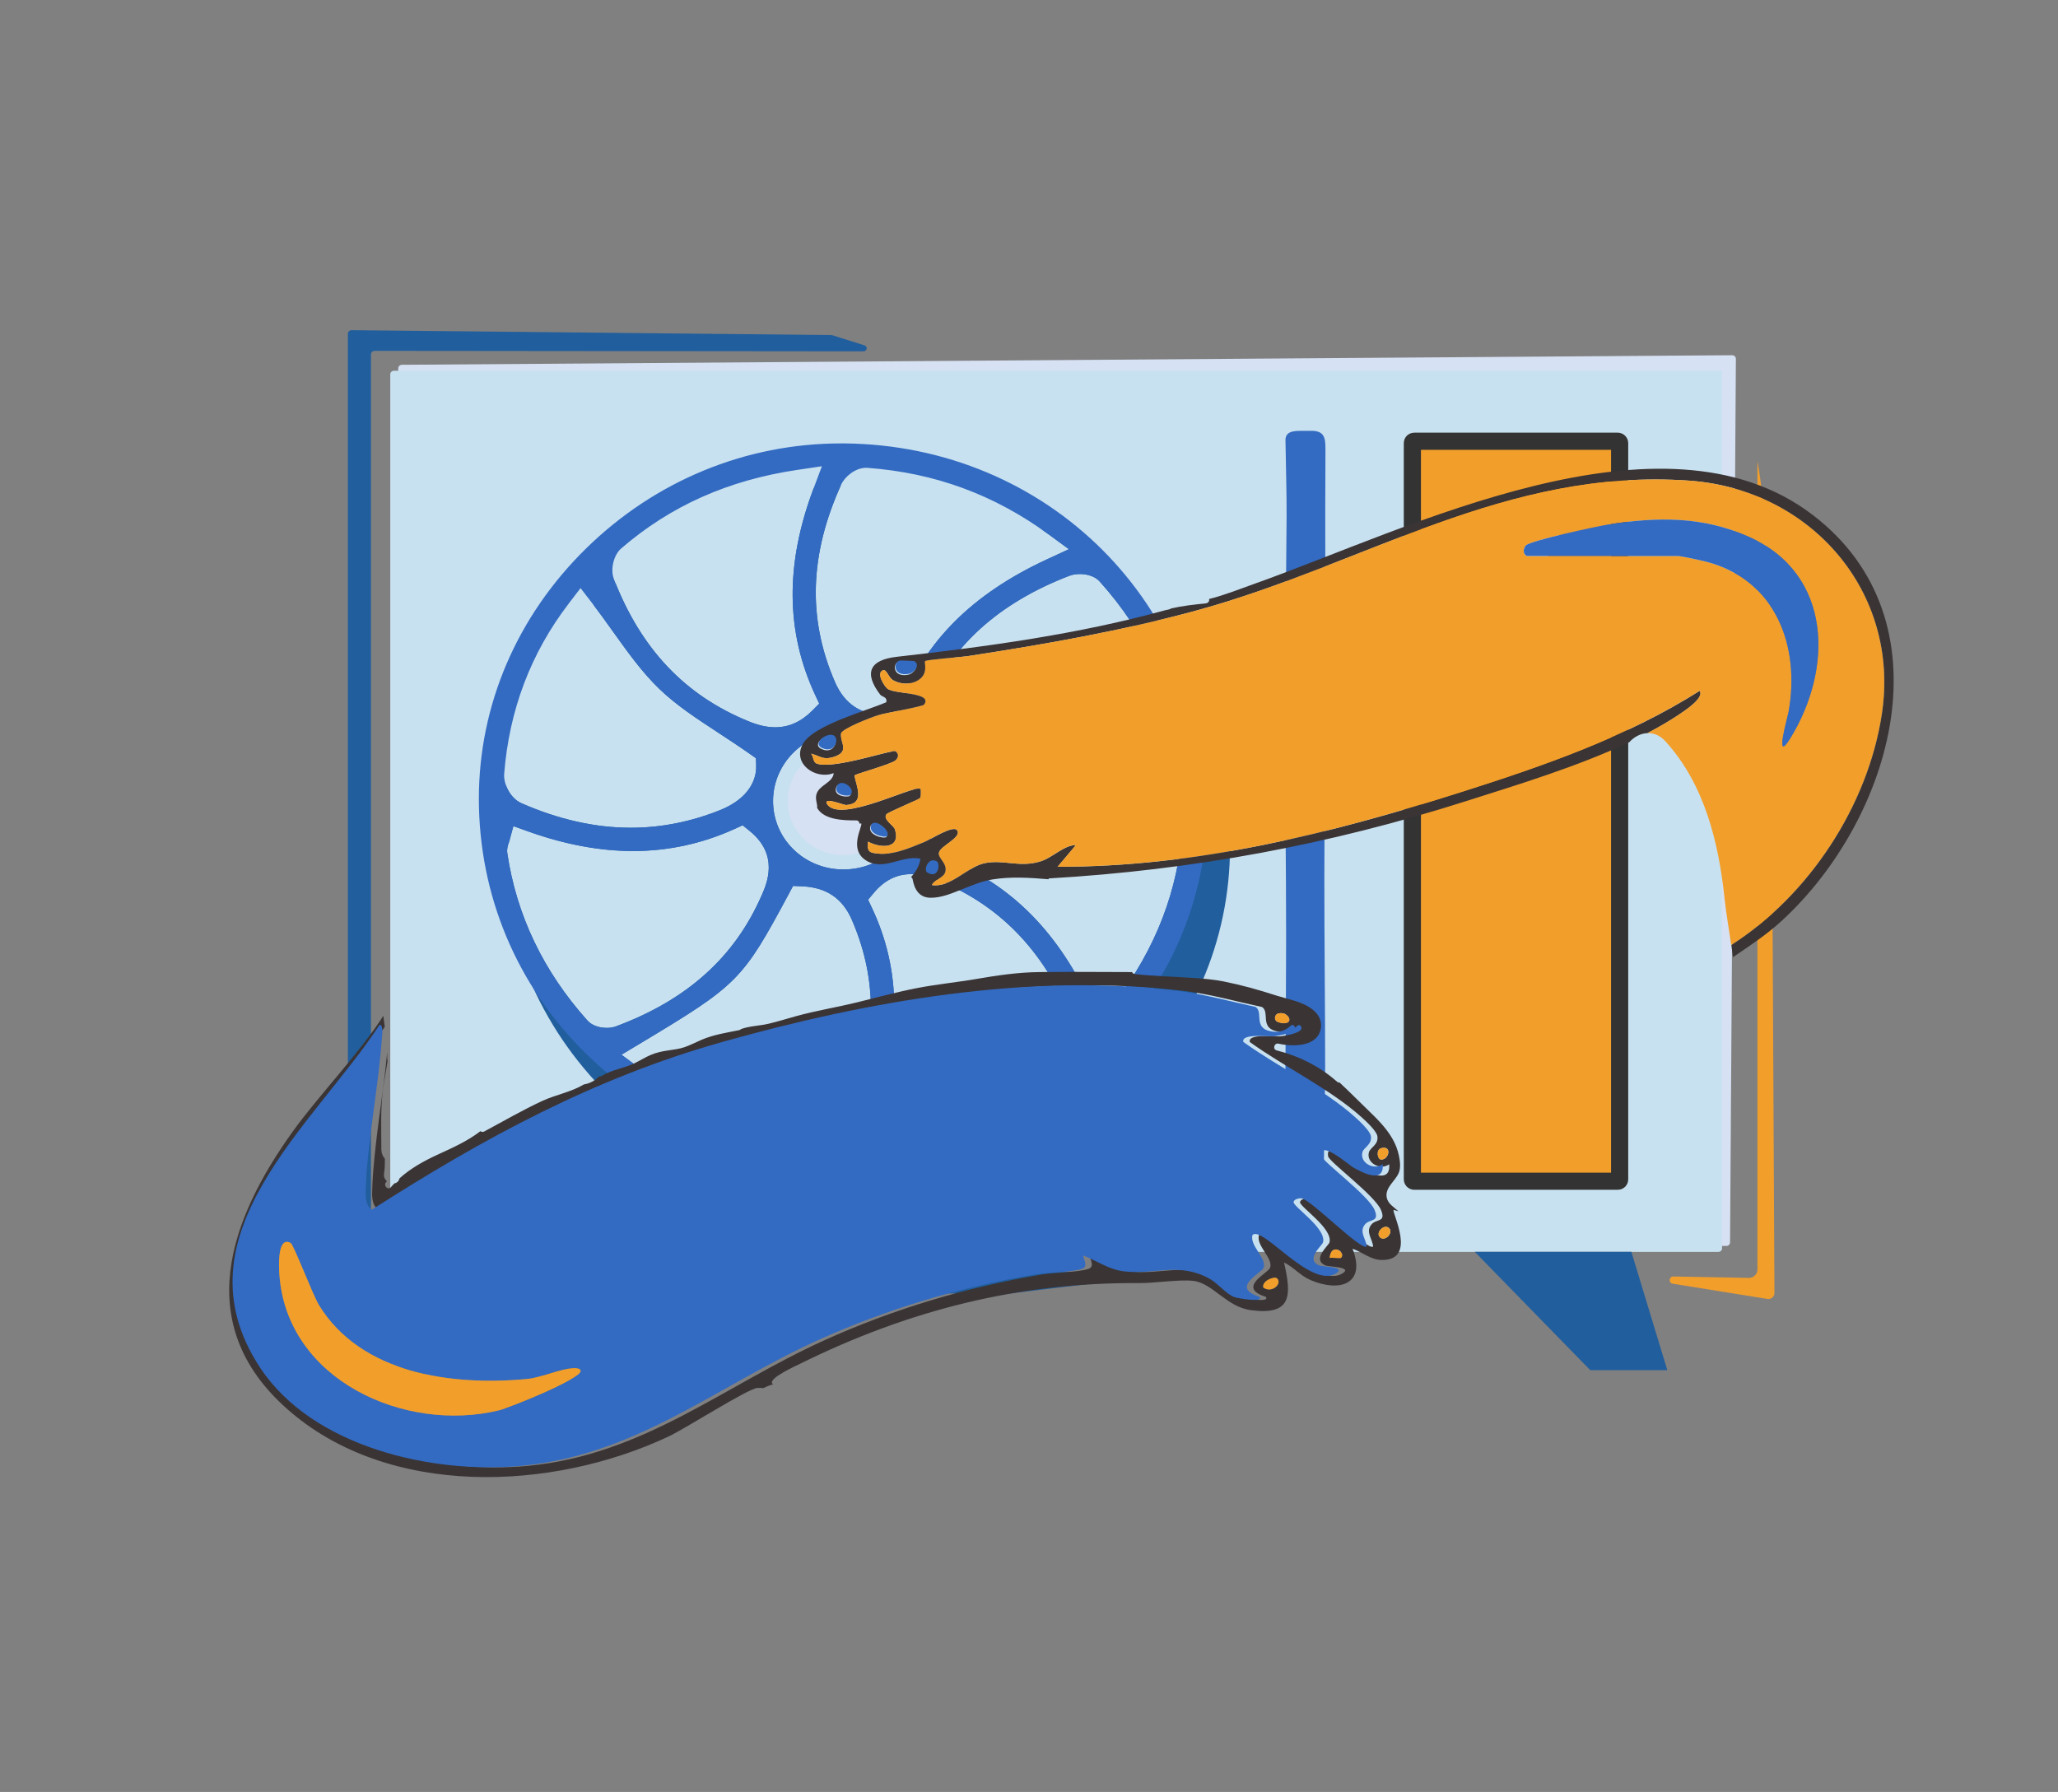<?xml version="1.0" encoding="UTF-8"?>
<svg id="Layer_1" data-name="Layer 1" xmlns="http://www.w3.org/2000/svg" viewBox="0 0 600 522.46">
  <rect x="0" y="0" width="600" height="522.46" fill="#808080" stroke="none"/>
  <defs>
    <style>
      .cls-1 {
        fill: #215e9d;
      }

      .cls-2 {
        fill: #3a3435;
      }

      .cls-3 {
        fill: #fffffd;
      }

      .cls-4 {
        stroke: #333;
        stroke-miterlimit: 10;
        stroke-width: 5px;
      }

      .cls-4, .cls-5 {
        fill: #f29e2b;
      }

      .cls-6 {
        fill: #d6e1f3;
      }

      .cls-7 {
        fill: #c8e1f0;
      }

      .cls-8 {
        fill: #336bc2;
      }
    </style>
  </defs>
  <g>
    <path class="cls-6" d="M503.31,363.27H117.18c-.59,0-1.08-.47-1.08-1.05V107.41c0-.58.48-1.05,1.08-1.05l387.83-2.79c.59,0,1.08.47,1.08,1.05l-1.7,257.6c0,.58-.48,1.05-1.08,1.05Z"/>
    <path class="cls-7" d="M500.98,365.01H114.86c-.59,0-1.08-.47-1.08-1.05V109.15c0-.58.48-1.05,1.08-1.05l387.2.05h0v255.81c0,.58-.48,1.05-1.08,1.05Z"/>
    <polygon class="cls-1" points="174.05 377.12 161.8 389.66 132.51 390.37 136.53 377.12 174.05 377.12"/>
    <g>
      <polygon class="cls-1" points="140.22 364.99 136.53 377.12 136.38 377.64 132.53 390.3 132.51 390.37 129.74 399.49 152.2 399.49 161.17 390.3 161.8 389.66 173.54 377.64 174.05 377.12 185.89 364.99 140.22 364.99"/>
      <polygon class="cls-1" points="483.31 390.3 479.46 377.64 475.62 364.98 429.95 364.98 442.31 377.64 454.66 390.3 463.64 399.49 486.1 399.49 483.31 390.3"/>
    </g>
    <g>
      <rect class="cls-4" x="411.77" y="128.65" width="60.43" height="215.75" rx=".52" ry=".52"/>
      <g>
        <path class="cls-3" d="M452.17,159.43c-1.11,5.48-4.67,7.86-10.18,7.62-4.91-.21-9.16-1.38-9.67-7.27,6.62-.12,13.24-.24,19.85-.36Z"/>
        <path class="cls-3" d="M431.67,155.08c1.37-5.43,4.91-7.88,10.58-7.54,4.83.29,8.83,1.58,9.42,7.19-6.67.12-13.33.23-20,.35Z"/>
        <path class="cls-6" d="M431.67,155.08c6.67-.12,13.33-.23,20-.35,3.99,1.17,4.09,2.74.51,4.7-6.62.12-13.23.23-19.85.35-3.99-1.06-4.06-2.65-.65-4.7Z"/>
      </g>
      <g>
        <path class="cls-3" d="M452.17,193.45c-1.11,5.48-4.67,7.86-10.18,7.62-4.91-.21-9.16-1.38-9.67-7.27,6.62-.12,13.24-.24,19.85-.36Z"/>
        <path class="cls-3" d="M431.67,189.11c1.37-5.43,4.91-7.88,10.58-7.54,4.83.29,8.83,1.58,9.42,7.19-6.67.12-13.33.23-20,.35Z"/>
        <path class="cls-6" d="M431.67,189.11c6.67-.12,13.33-.23,20-.35,3.99,1.17,4.09,2.74.51,4.7-6.62.12-13.23.23-19.85.35-3.99-1.06-4.06-2.65-.65-4.7Z"/>
      </g>
    </g>
    <path class="cls-8" d="M374.77,128.66c-.22-3.65,3.6-2.96,7.17-3.05,4.06-.11,4.51,1.8,4.49,5.29-.15,23.46.03,46.93,0,70.39-.03,18.17-.31,36.34-.32,54.52-.01,18.35.23,36.71.23,55.06,0,10.6-.4,21.21-.34,31.81.03,5.03-3.47,4.53-6.68,4.8-4,.34-4.89-1.95-4.86-5.3.21-22.71.48-45.43.5-68.14.02-22.14-.35-44.27-.34-66.41.01-18.93.37-37.86.48-56.79.04-6.81-.19-13.62-.32-22.18Z"/>
    <path class="cls-5" d="M487.86,372.18l22.04.4c1.37,0,2.47-1.09,2.47-2.42v-228.03c0-2.55-.03-5.1,0-7.65,1.3,6.98,1.8,14.07,2.4,21.13,1.45,17.07,1.62,34,1.71,51.11.08,15.6.16,31.19.23,46.79.09,17.14.17,34.27.26,51.41.07,14.77.15,29.53.22,44.3.04,8.48.08,16.97.13,25.45,0,.76,0,1.53.01,2.29.03,1.09-.96,1.94-2.06,1.76l-27.59-4.44c-1.31-.21-1.15-2.1.17-2.1Z"/>
    <path class="cls-1" d="M328.94,370.83h-139.55c-.29,0-.56.11-.76.31l-34.97,34.54c-.24.23-.57.35-.9.3l-28.25-3.63c-.64-.08-1.07-.7-.9-1.32l8.5-31.43c.2-.73-.43-1.42-1.19-1.32l-21.55,2.92c-.65.09-1.22-.4-1.22-1.04V103.35c0-.6.5-1.07,1.11-1.05l142.48.14c1.05.03,1.31-1.42.31-1.74l-9.42-2.97c-.07-.02-.15-.04-.23-.04l-139.84-1.42c-.62-.03-1.13.45-1.13,1.05v278.63c0,.63.55,1.11,1.19,1.05l17.53-1.8c.73-.08,1.32.57,1.16,1.28l-6.38,28.47c-.13.6.28,1.18.9,1.27l41.44,5.81c.35.05.71-.08.95-.34l31.55-34.22c.2-.22.49-.35.8-.35h103.83s.09,0,.13,0l34.56-4.18c1.34-.16,1.22-2.1-.13-2.1Z"/>
    <path class="cls-1" d="M252.45,349.65c-28.5,0-55.21-10.86-75.21-30.57-20.01-19.72-31.03-46.05-31.03-74.15,0-27.29,11.11-53.2,31.27-72.95,20.15-19.75,46.55-30.62,74.34-30.62h.88c59.43.5,105.95,46.91,105.9,105.67-.02,27.19-11.13,52.89-31.27,72.38-20.16,19.5-46.75,30.24-74.87,30.24h0Z"/>
    <g>
      <g>
        <path class="cls-7" d="M245.8,213.44h-.32c-11.03.16-20.04,9.14-20.1,20-.03,5.36,2.06,10.38,5.88,14.15,3.87,3.82,9.08,5.92,14.66,5.92,5.68-.02,10.89-2.17,14.76-6.04,3.82-3.82,5.87-8.89,5.78-14.25-.19-11.08-9.27-19.77-20.66-19.77Z"/>
        <path class="cls-7" d="M218.25,210.31c2.92,1.19,5.39,1.74,7.77,1.74,3.97,0,7.59-1.63,10.77-4.83l2.05-2.07-1.22-2.62c-8.54-18.41-8.7-38.01-.51-59.9l2.51-6.69-7.19,1.07c-20.15,3-36.93,10.48-51.29,22.87-2.24,1.94-3.25,6.13-2.15,8.97,7.88,20.35,20.72,33.91,39.26,41.46Z"/>
        <path class="cls-7" d="M243.43,198.85c2.83,6.5,7.68,9.66,14.82,9.66l3.27-.04,1.02-2.73c7-18.64,20.94-32.58,42.62-42.62l6.48-3-5.74-4.2c-15.98-11.69-33.31-18.07-52.99-19.52h-.16s-.26-.01-.26-.01c-3.1,0-6.17,2.54-7.24,4.9-9.23,20.3-9.83,39.13-1.81,57.55Z"/>
        <path class="cls-7" d="M269.75,205.93c-2.08,4.82-4.02,12,3.08,18.72l2.12,2,2.67-1.21c9.64-4.35,19.38-6.47,29.76-6.47s20.09,1.92,31.17,5.88l6.72,2.4-.99-6.95c-2.79-19.53-10.52-36.13-23.65-50.74-1.78-1.98-4.66-2.2-5.81-2.2-.79,0-1.97.09-3.11.53-20.63,7.96-34.35,20.4-41.95,38.03Z"/>
        <path class="cls-7" d="M151.95,234.15c10.83,4.77,21.58,7.19,31.94,7.19h0c8.81,0,17.6-1.74,26.13-5.18,6.8-2.74,10.61-7.48,10.44-13l-.06-2.09-1.73-1.22c-3.1-2.18-6.17-4.19-9.14-6.14-6.35-4.16-12.35-8.08-17.26-12.81-5.06-4.87-9.21-10.68-13.6-16.82-1.92-2.69-3.9-5.46-5.97-8.15l-3.44-4.47-3.43,4.47c-11.07,14.41-17.4,31.14-18.84,49.72-.22,2.88,1.76,7.07,4.96,8.48Z"/>
        <path class="cls-7" d="M274.37,257.03c-2.55-1.07-5.58-2.17-8.8-2.17-4.15,0-7.78,1.82-10.78,5.42l-1.71,2.04,1.13,2.4c8.5,18.03,8.65,37.53.47,59.61l-2.45,6.61,7.1-1c19.88-2.79,36.75-10.3,51.55-22.98,2.19-1.87,3.15-5.93,2.06-8.68-8.01-20.21-20.63-33.71-38.58-41.26Z"/>
        <path class="cls-7" d="M339.94,232.82c-10.96-4.74-21.76-7.15-32.09-7.15-8.42,0-16.81,1.59-24.93,4.71-5.2,2-12.05,5.8-11.53,15.63l.15,2.76,2.64.97c19.24,7.07,33.46,20.76,43.45,41.86l3.04,6.42,4.31-5.68c12.04-15.87,18.53-32.73,19.83-51.55.21-3.04-2.07-6.77-4.88-7.98Z"/>
        <path class="cls-7" d="M248.36,268.2c-2.72-6.27-7.43-9.47-14.42-9.78l-2.73-.12-1.27,2.37c-13.51,25.2-14.73,26.42-43.38,43.61l-5.38,3.23,5.03,3.73c15.45,11.46,32.55,17.77,52.27,19.29.15.01.31.02.47.02,2.96,0,6.46-2.24,7.65-4.89,9.12-20.37,9.69-39.17,1.75-57.47Z"/>
        <path class="cls-7" d="M222.05,261.07c1.54-3.52,5.14-11.78-3.45-18.76l-2.09-1.7-2.46,1.12c-9.35,4.24-19.27,6.39-29.5,6.39-9.65,0-19.9-1.91-30.46-5.68l-4.42-1.58-1.21,4.46c-.05.17-.1.31-.15.44-.23.64-.6,1.7-.41,3.01,2.68,18.06,10.53,34.45,23.32,48.72,1.77,1.98,4.55,2.19,5.66,2.19.98,0,1.87-.15,2.67-.44,20.75-7.71,34.65-20.2,42.49-38.19Z"/>
        <path class="cls-8" d="M246.1,129.28h-.88c-27.79,0-54.19,10.87-74.34,30.62-20.16,19.76-31.26,45.67-31.27,72.95,0,28.09,11.01,54.43,31.03,74.15,20.01,19.71,46.72,30.57,75.21,30.57h0c28.12,0,54.71-10.74,74.87-30.24,20.14-19.48,31.25-45.19,31.27-72.38.05-58.76-46.47-105.17-105.9-105.67ZM314.81,167.37c1.16,0,4.03.21,5.81,2.2,13.13,14.61,20.86,31.21,23.65,50.74l.99,6.95-6.72-2.4c-11.09-3.96-21.28-5.88-31.17-5.88-10.38,0-20.11,2.12-29.76,6.47l-2.67,1.21-2.12-2c-7.1-6.72-5.16-13.91-3.08-18.72,7.6-17.63,21.33-30.06,41.95-38.03,1.14-.44,2.32-.53,3.11-.53ZM245.24,141.3c1.07-2.36,4.15-4.9,7.24-4.9h.26s.16.01.16.01c19.67,1.45,37.01,7.83,52.99,19.52l5.74,4.2-6.48,3c-21.68,10.04-35.62,23.98-42.62,42.62l-1.02,2.73-3.27.04c-7.14,0-11.99-3.16-14.82-9.66-8.02-18.42-7.43-37.25,1.81-57.55ZM266.46,233.21c.09,5.37-1.96,10.43-5.78,14.25-3.87,3.87-9.08,6.02-14.76,6.04-5.58,0-10.79-2.1-14.66-5.92-3.82-3.76-5.91-8.79-5.88-14.15.06-10.86,9.07-19.83,20.1-20h.32c11.39,0,20.47,8.68,20.66,19.76ZM181.14,159.88c14.37-12.39,31.15-19.88,51.29-22.87l7.19-1.07-2.51,6.69c-8.19,21.89-8.02,41.48.51,59.9l1.22,2.62-2.05,2.07c-3.18,3.2-6.81,4.83-10.77,4.83-2.38,0-4.85-.55-7.77-1.74-18.54-7.55-31.38-21.11-39.26-41.46-1.1-2.84-.1-7.03,2.15-8.97ZM165.83,175.94l3.43-4.47,3.44,4.47c2.06,2.69,4.05,5.46,5.97,8.15,4.39,6.14,8.54,11.95,13.6,16.82,4.91,4.73,10.91,8.65,17.26,12.81,2.97,1.95,6.04,3.96,9.14,6.14l1.73,1.22.06,2.09c.17,5.53-3.64,10.27-10.44,13-8.53,3.44-17.33,5.18-26.13,5.18h0c-10.36,0-21.11-2.42-31.94-7.19-3.2-1.41-5.18-5.6-4.96-8.48,1.44-18.58,7.77-35.31,18.84-49.72ZM176.89,299.7c-1.11,0-3.89-.21-5.66-2.19-12.8-14.27-20.64-30.67-23.32-48.72-.19-1.32.18-2.38.41-3.01.05-.13.1-.28.15-.44l1.21-4.46,4.42,1.58c10.57,3.77,20.82,5.68,30.46,5.68,10.23,0,20.15-2.15,29.5-6.39l2.46-1.12,2.09,1.7c8.59,6.98,4.99,15.23,3.45,18.76-7.85,17.99-21.75,30.48-42.49,38.19-.8.3-1.69.44-2.67.44ZM238.96,330.56c-.16,0-.32,0-.47-.02-19.72-1.52-36.82-7.83-52.27-19.29l-5.03-3.73,5.38-3.23c28.65-17.19,29.87-18.42,43.38-43.61l1.27-2.37,2.73.12c6.98.31,11.7,3.51,14.42,9.78,7.94,18.3,7.36,37.1-1.75,57.47-1.19,2.65-4.69,4.89-7.65,4.89ZM310.89,306.97c-14.8,12.67-31.67,20.19-51.55,22.98l-7.1,1,2.45-6.61c8.18-22.08,8.03-41.58-.47-59.61l-1.13-2.4,1.71-2.04c3-3.6,6.63-5.42,10.78-5.42,3.21,0,6.25,1.09,8.8,2.17,17.95,7.55,30.57,21.05,38.58,41.26,1.09,2.75.13,6.81-2.06,8.68ZM324.98,292.35l-4.31,5.68-3.04-6.42c-10-21.1-24.21-34.8-43.45-41.86l-2.64-.97-.15-2.76c-.52-9.83,6.33-13.63,11.53-15.63,8.12-3.13,16.51-4.71,24.93-4.71,10.34,0,21.13,2.41,32.09,7.15,2.81,1.21,5.09,4.94,4.88,7.98-1.31,18.82-7.8,35.68-19.83,51.55Z"/>
      </g>
      <path class="cls-6" d="M246,249.28c9.09-.04,16.31-7.19,16.16-16-.15-8.79-7.55-15.75-16.61-15.62-8.74.13-15.81,7.17-15.86,15.8-.04,8.84,7.19,15.86,16.31,15.82Z"/>
    </g>
  </g>
  <g>
    <path class="cls-2" d="M528.49,150.14c-43.89-33.57-118.19,4.24-162.51,19.98-3.82,1.36-9.29,3.52-13.49,4.53.02.09.04.17.04.26,0,.59-.47.96-1.02,1.02-3.39.34-6.77.71-10.08,1.47-.38.33-1.17.37-1.64.5-25.52,7.05-52.07,10.63-78.34,13.6-7.94.9-9.67,4.7-4.83,11.03.53.69,2.17.62,1.76,2.22-5.81,2.53-21.12,6.65-24.25,12.05-3.36,5.78,3.65,10.68,8.93,8.61-.21,2.78-4.12,3.41-4.99,6.04-.53,1.6.35,3.04.16,4.13.01.02.02.03.04.05,1.06,1.79,3.02,2.62,4.97,3.06,2.08.47,4.24.51,6.37.51.64,0,.96.48.97.97.16-.04.32-.07.48-.11.63.64-3.67,7.17,1.08,10.58,5.18,3.71,10.87-1.5,16.23-.26-.4,2.3-1.48,3.93-2.78,5.37.24.1.43.31.49.66.52,2.92,1.92,5.27,5.12,5.34,3.15.07,6.31-1.28,9.19-2.43,2.98-1.18,5.86-2.42,9.03-2.92,5.42-.86,10.85-.49,16.28-.04.02-.08.03-.16.05-.24,41.89-2.41,81.72-9.82,121.68-22.54,14.64-4.66,32.4-10.02,47.58-17.18,1.39-1.55,3.31-2.58,5.32-2.65,3.23-1.7,6.31-3.48,9.15-5.38,1.37-.92,7.59-4.9,6.05-6.94-21.32,13.51-45.45,21.86-69.43,29.49-38.22,12.16-77.28,21.88-117.75,21.8l5.33-6.32c-3.56,0-6.77,3.72-10.51,4.81-6.16,1.8-10.62-.71-16.17.48-4.99,1.07-9.76,7.22-15.28,6.36.7-1.6,3.42-2.04,3.9-3.81.71-2.63-2.27-3.95-1.83-5.71.5-1.97,6.73-4.36,5.26-6.46-1.13-1.61-7.8,2.74-9.54,3.44-4.62,1.87-9.62,4.16-14.77,3.21-2-.37-1.73-1.6-1.66-3.33,3.58,1.94,9.63,2.26,7.86-3.53-.37-1.21-3.57-2.9-2.51-4.43.43-.62,9.57-4.33,9.85-4.81.24-.41.2-2.46.11-2.55-1.49-1.56-23.56,10.31-27.3,4.32-1.02-2.16,4.81.38,5.62.33,5.59-.35,2.97-5.46,2.4-8.61.41-.49,10.51-3.2,11.95-4.38.96-.78,1.06-2.01.02-2.66-.99-.61-17.9,5.31-22.9,3.59-1.26-.43-.89-2.13-1.73-2.92,2.67.67,3.42,1.87,6.31,1.05,5.38-1.53,2-4.33,2.48-6.96.26-1.39,8.82-4.69,10.65-5.26,2.17-.68,13.13-2.55,13.54-3.11,2.75-3.69-8.69-3.01-10.71-4.67-.92-.76-3.35-4.55-1.3-5.35,1.11-.43,1.57,2.13,3.04,2.94,2.2,1.21,5.07,1.3,7.22-.01,3.2-1.95,1.68-5.21,2.06-5.6.43-.44,10.49-1.17,12.22-1.43,22.32-3.41,45.42-7.45,67.19-13.42,48.78-13.38,89.89-41.59,143.4-37.77,35.35,2.52,61.56,32.42,56.11,68.09-4.07,26.67-21.17,52.74-43.89,67.29.17,1.18.32,2.36.47,3.55,4.84-3.28,9.78-6.52,14.31-10.69,32.27-29.71,49.27-87.41,8.97-118.23ZM272.98,251.44c.83.47.8,4.93-2.63,2.96-1.13-.65.08-4.39,2.63-2.96ZM253.73,241.06c.72-2.76,6.11,1.55,4.66,2.99-.57.56-5.32-.45-4.66-2.99ZM243.74,229.73c.88-2.97,5.88.45,3.99,2.32-.47.47-4.75.25-3.99-2.32ZM240.21,218.64c-4.48-1.26.93-5.21,2.79-3.84,1.46,1.07.25,4.7-2.79,3.84ZM264.68,196.75c-4.53.81-4.45-3.45-2.57-3.88.21-.05,4.09.09,4.27.19,1.74,1.02.09,3.36-1.7,3.69Z"/>
    <path class="cls-5" d="M492.52,140.14c-53.51-3.81-94.62,24.39-143.4,37.77-21.76,5.97-44.86,10.01-67.19,13.42-1.73.26-11.79.99-12.22,1.43-.38.38,1.14,3.65-2.06,5.6-2.15,1.31-5.03,1.22-7.22.01-1.47-.81-1.93-3.37-3.04-2.94-2.05.8.38,4.59,1.3,5.35,2.03,1.67,13.46.98,10.71,4.67-.41.56-11.38,2.43-13.54,3.11-1.84.57-10.4,3.86-10.65,5.26-.48,2.63,2.9,5.43-2.48,6.96-2.89.82-3.63-.37-6.31-1.05.84.79.47,2.49,1.73,2.92,5,1.72,21.91-4.21,22.9-3.59,1.04.65.94,1.88-.02,2.66-1.43,1.17-11.54,3.89-11.95,4.38.57,3.15,3.2,8.26-2.4,8.61-.8.05-6.64-2.49-5.62-.33,3.74,5.99,25.81-5.88,27.3-4.32.09.09.13,2.14-.11,2.55-.28.47-9.42,4.18-9.85,4.81-1.06,1.53,2.13,3.22,2.51,4.43,1.77,5.79-4.28,5.47-7.86,3.53-.07,1.73-.34,2.96,1.66,3.33,5.15.95,10.15-1.34,14.77-3.21,1.74-.71,8.41-5.05,9.54-3.44,1.48,2.11-4.76,4.49-5.26,6.46-.44,1.76,2.54,3.08,1.83,5.71-.48,1.77-3.2,2.21-3.9,3.81,5.53.86,10.3-5.29,15.28-6.36,5.55-1.19,10.01,1.31,16.17-.48,3.74-1.09,6.95-4.81,10.51-4.81l-5.33,6.32c40.47.08,79.53-9.63,117.75-21.8,23.98-7.63,48.1-15.98,69.43-29.49,1.54,2.04-4.68,6.02-6.05,6.94-2.84,1.9-5.92,3.68-9.15,5.38,1.77-.06,3.61.62,5.21,2.36,11.37,12.45,15.55,29.41,17.26,45.76.45,4.26,1.28,8.91,1.95,13.66,22.72-14.55,39.82-40.62,43.89-67.29,5.45-35.66-20.76-65.57-56.11-68.09ZM521.85,215.42c-4.65,7.49-.66-6.43-.42-7.75,3.52-19.29-3.74-38.58-23.92-43.88-1.36-.36-7.37-1.68-8.32-1.68h-43.96c-1.18-.35-1.29-2.03-.39-3.06,1.22-1.4,20.62-5.58,23.88-6.1,14.45-2.3,27.77-2.48,41.33,3.63,24.18,10.9,24.46,38.46,11.81,58.83Z"/>
    <path class="cls-2" d="M406.32,352.76c.45.12.92.26,1.39.4-1.3-1.23-3.04-2.13-3.41-3.98-.58-2.91,2.44-4.77,3.47-7.14.67-1.55.41-3.49.08-5.09-.37-1.77-1.03-3.44-1.93-5-1.83-3.17-4.47-5.77-7.09-8.3-2.77-2.67-5.45-5.4-8.26-8.01-.25.02-.52-.05-.76-.26-5.03-4.45-11.1-7.48-17.6-9.13-1.27-.32-.73-2.25.54-1.96,4.17.95,11.7,1,12.36-4.73.49-4.32-3.96-6.6-7.38-7.68-1.81-.57-3.65-1-5.46-1.57-2.55-.81-5.11-1.61-7.69-2.31-2.58-.7-5.18-1.31-7.79-1.84-2.82-.56-5.69-.81-8.56-1.01-5.79-.4-11.59-.51-17.36-1.15-.41-.05-.69-.28-.84-.58-2.8-.02-5.6-.02-8.41-.03-6.2-.03-12.39-.05-18.59.03-6.12.07-12.06.92-18.08,1.96-5.87,1.02-11.82,1.58-17.67,2.72-5.78,1.13-11.47,2.68-17.18,4.09-5.95,1.47-12.02,2.44-17.93,4.06-2.67.73-5.34,1.58-8.04,2.22-2.7.64-5.47.63-8.09,1.57-.12.15-.3.26-.54.31-3.69.74-7.53,1.33-11,2.83-1.61.7-3.18,1.51-4.83,2.1-1.59.56-3.27.75-4.92.99-1.71.25-3.41.61-5,1.29-1.6.68-3.07,1.61-4.63,2.38-3.13,1.53-6.72,1.92-9.7,3.76-.26.16-.51.18-.73.13-1.12,1.21-2.87,2.12-4.44,2.34-3.74,2.24-8.14,2.97-12.11,4.8-5.81,2.68-11.34,5.92-16.97,8.93-.42.22-.81.13-1.1-.1-3.71,2.87-7.98,4.78-12.25,6.74-4.11,1.89-8.03,4.02-11.34,7.02-.22.88-.81,1.35-1.5,1.47-.34.36-.69.72-1.01,1.11-.84,1-2.27-.44-1.44-1.44.09-.11.19-.2.27-.3-.6-.52-.99-1.31-.83-2.28.24-1.42.23-2.85.24-4.27-.63-.7-1.03-1.65-1.03-2.85-.02-5.77-.26-11.56.46-17.3.35-2.82.95-5.59,1.35-8.36-.07-.33-.1-.68-.1-1.06,0-.51,0-1.01,0-1.51-1.25,13.12-3.91,27.29-4.36,39.65-.08,2.18-.25,4.87,1.77,6.31,32.42-20.78,64.82-38.41,102.18-48.91,42.07-11.83,89.07-20.22,132.8-14.89,7.64.93,15.14,3.07,22.64,4.67,2.37,1.44-.68,5.99,4.25,7.08,4.3.95,5.86-1.81,6.52-1.84.26-.01,1.38.78.33,1.65-1.04.87-4.22,1.52-5.67,1.66-1.63.16-9.6-.9-8.98,1.66,10.15,7.31,23.41,13.67,32.65,21.98,1.24,1.12,4.31,3.94,4.55,5.49.39,2.46-2.07,3.27-2.46,4.66-.87,3.08,3.29,5.42,5.89,3.52.48,5.61-5.48,2.75-8.6.95-1.21-.7-10.11-8.43-9.18-3.26.29,1.61,13.68,11.43,15.42,15.67,1.49,3.63-1.35,2.51-2.77,4.15-1.86,2.17.25,4.19.46,6.46-1.5,1.5-16.25-13.68-19-14.01-.83-.1-2.15.28-2.31,1.03-.28,1.33,9.72,7.7,8.57,11.83-.24.87-5.28,4.96-1.09,6.7.94.39,8.16.36,4.77,2.37-7.35,4.36-21.36-14.13-24.24-11.25-.85,3.23,4.21,6.64,3.26,9.54-.5,1.52-9.87,5.76-1.27,8.45,1.48,1.83-6.24.45-7.15.15-2.46-.83-4.71-3.91-7.3-5.36-9.02-5.03-15.92-1.08-25.11-2.2-4.33-.53-7.79-3.08-11.73-4.58-.35.35,1.8,3.19-.45,3.88-3.24,1.01-9.83.98-13.69,1.63-21.86,3.7-43.22,10.08-63.38,19.22-29.31,13.29-52.46,33.24-86.03,36.53-26.27,2.58-61.28-5.44-76.54-28.7-25-38.12,15.16-70.1,34.54-99.28-.14-1.07-.29-2.14-.42-3.21-6.92,10.89-18.72,23.04-26.4,33.72-18.39,25.59-29.56,56.09-1.77,80.8,29.55,26.27,77.44,24.07,111.34,8.13,4.84-2.27,23.1-13.94,25.87-14.15.63-.05,1.16-.03,1.68.06.96-.45,1.95-.85,2.96-1.17-.1-.06-.21-.12-.31-.19-1.09-1.56,7.1-5.24,8.42-5.89,31.43-15.5,63.5-23.61,98.46-23.38,4.73.03,11.97-1.13,15.96-.64,5.65.7,9.6,7.6,16.77,8.54,11.92,1.57,11.84-4.25,9.61-13.93,2.87,1.44,4.77,3.9,7.8,5.18,8.68,3.65,16.15,1,12.18-9.17,2.79.96,5.27,3.21,8.39,3.28,10.7.21,2.93-13.96,3.59-14.6ZM372.77,298.05c-1.56-.47-1.18-2.31-.05-2.57,3.46-.8,5.09,4.09.05,2.57ZM402.65,338.08c-1.09-.07-1.5-2.89.01-3.31,3.31-.91,2.29,3.44-.01,3.31ZM391,366.74c-.19.19-2.59-.12-3.32,0,.43-4.61,4.89-1.57,3.32,0ZM368.35,375.4c-.56-1.91,3.24-3.41,3.99-2.66,1.58,1.57-1.56,4.42-3.99,2.66ZM402.33,360.74c-1.39-1.39,1.27-4.05,2.66-2.66,1.39,1.39-1.27,4.05-2.66,2.66Z"/>
    <path class="cls-8" d="M403.12,339.43c.48,5.61-5.48,2.75-8.6.95-1.21-.7-10.11-8.43-9.18-3.26.29,1.61,13.68,11.43,15.42,15.67,1.49,3.63-1.35,2.51-2.77,4.15-1.86,2.17.25,4.19.46,6.46-1.5,1.5-16.25-13.68-19-14-.83-.1-2.15.27-2.31,1.03-.28,1.33,9.72,7.7,8.57,11.83-.24.87-5.28,4.96-1.09,6.7.94.39,8.16.36,4.77,2.37-7.35,4.36-21.36-14.13-24.24-11.25-.85,3.23,4.21,6.64,3.26,9.54-.5,1.52-9.87,5.76-1.27,8.45,1.48,1.83-6.24.45-7.15.15-2.46-.83-4.71-3.91-7.3-5.36-9.02-5.03-15.92-1.08-25.11-2.2-4.33-.53-7.79-3.08-11.73-4.58-.35.35,1.8,3.19-.45,3.88-3.24,1.01-9.83.98-13.69,1.63-21.86,3.7-43.22,10.08-63.38,19.22-29.31,13.29-52.46,33.24-86.03,36.53-26.27,2.58-61.28-5.44-76.54-28.7-25.17-38.38,15.69-70.53,34.92-99.85,1.16,0,.74,2.93.68,3.69-.99,14.27-4.22,30.21-4.72,43.91-.08,2.18-.25,4.87,1.77,6.31,32.42-20.78,64.82-38.41,102.18-48.91,42.07-11.83,89.07-20.22,132.8-14.89,7.64.93,15.14,3.07,22.64,4.67,2.37,1.44-.68,5.99,4.25,7.08,4.3.95,5.86-1.81,6.52-1.84.26-.01,1.38.78.33,1.65-1.04.87-4.22,1.52-5.67,1.66-1.63.16-9.6-.9-8.98,1.66,10.15,7.31,23.41,13.67,32.65,21.98,1.24,1.12,4.31,3.94,4.55,5.49.39,2.46-2.07,3.27-2.46,4.66-.87,3.08,3.29,5.42,5.89,3.52ZM92.97,380.47c-1.81-2.96-7.36-17.61-8.24-18.08-3.98-2.12-3.41,7.23-3.27,9.27,2.17,30.76,36.64,46.2,64.01,39.54,3.2-.78,23.69-9.03,23.82-11.47.04-.84-1.42-.86-2.13-.83-3.84.14-9.29,2.76-13.51,3.16-21.91,2.05-48.38-1.49-60.68-21.57Z"/>
    <path class="cls-5" d="M92.97,380.47c-1.81-2.96-7.36-17.61-8.24-18.08-3.98-2.12-3.41,7.23-3.27,9.27,2.17,30.76,36.64,46.2,64.01,39.54,3.2-.78,23.69-9.03,23.82-11.47.04-.84-1.42-.86-2.13-.83-3.84.14-9.29,2.76-13.51,3.16-21.91,2.05-48.38-1.49-60.68-21.57Z"/>
    <path class="cls-8" d="M521.85,215.42c-4.65,7.49-.66-6.43-.42-7.75,3.52-19.29-3.74-38.58-23.92-43.88-1.36-.36-7.37-1.68-8.32-1.68h-43.96c-1.18-.35-1.29-2.03-.39-3.06,1.22-1.4,20.62-5.58,23.88-6.1,14.45-2.3,27.77-2.48,41.33,3.63,24.18,10.9,24.46,38.46,11.81,58.83Z"/>
    <g>
      <path class="cls-8" d="M273.17,251.16c.83.47.8,4.93-2.63,2.96-1.13-.65.08-4.39,2.63-2.96Z"/>
      <path class="cls-8" d="M253.92,240.78c.72-2.76,6.11,1.55,4.66,2.99-.57.56-5.32-.45-4.66-2.99Z"/>
      <path class="cls-8" d="M243.93,229.45c.88-2.97,5.88.45,3.99,2.32-.47.47-4.75.25-3.99-2.32Z"/>
      <path class="cls-8" d="M240.41,218.36c-4.48-1.26.93-5.21,2.79-3.84,1.46,1.07.25,4.7-2.79,3.84Z"/>
      <path class="cls-8" d="M264.88,196.47c-4.53.81-4.45-3.45-2.57-3.88.21-.05,4.09.09,4.27.19,1.74,1.02.09,3.36-1.7,3.69Z"/>
    </g>
    <g>
      <path class="cls-5" d="M372.31,372.74c1.58,1.57-1.56,4.42-3.99,2.66-.56-1.91,3.24-3.41,3.99-2.66Z"/>
      <path class="cls-5" d="M372.68,295.48c3.46-.8,5.09,4.09.05,2.57-1.56-.47-1.18-2.31-.05-2.57Z"/>
      <path class="cls-5" d="M402.63,334.77c3.31-.91,2.3,3.45-.01,3.31-1.09-.06-1.5-2.89.01-3.31Z"/>
      <path class="cls-5" d="M404.95,358.09c1.39,1.39-1.27,4.05-2.66,2.66-1.39-1.39,1.27-4.05,2.66-2.66Z"/>
      <path class="cls-5" d="M390.96,366.74c-.19.19-2.59-.11-3.32,0,.43-4.61,4.89-1.57,3.32,0Z"/>
    </g>
  </g>
</svg>